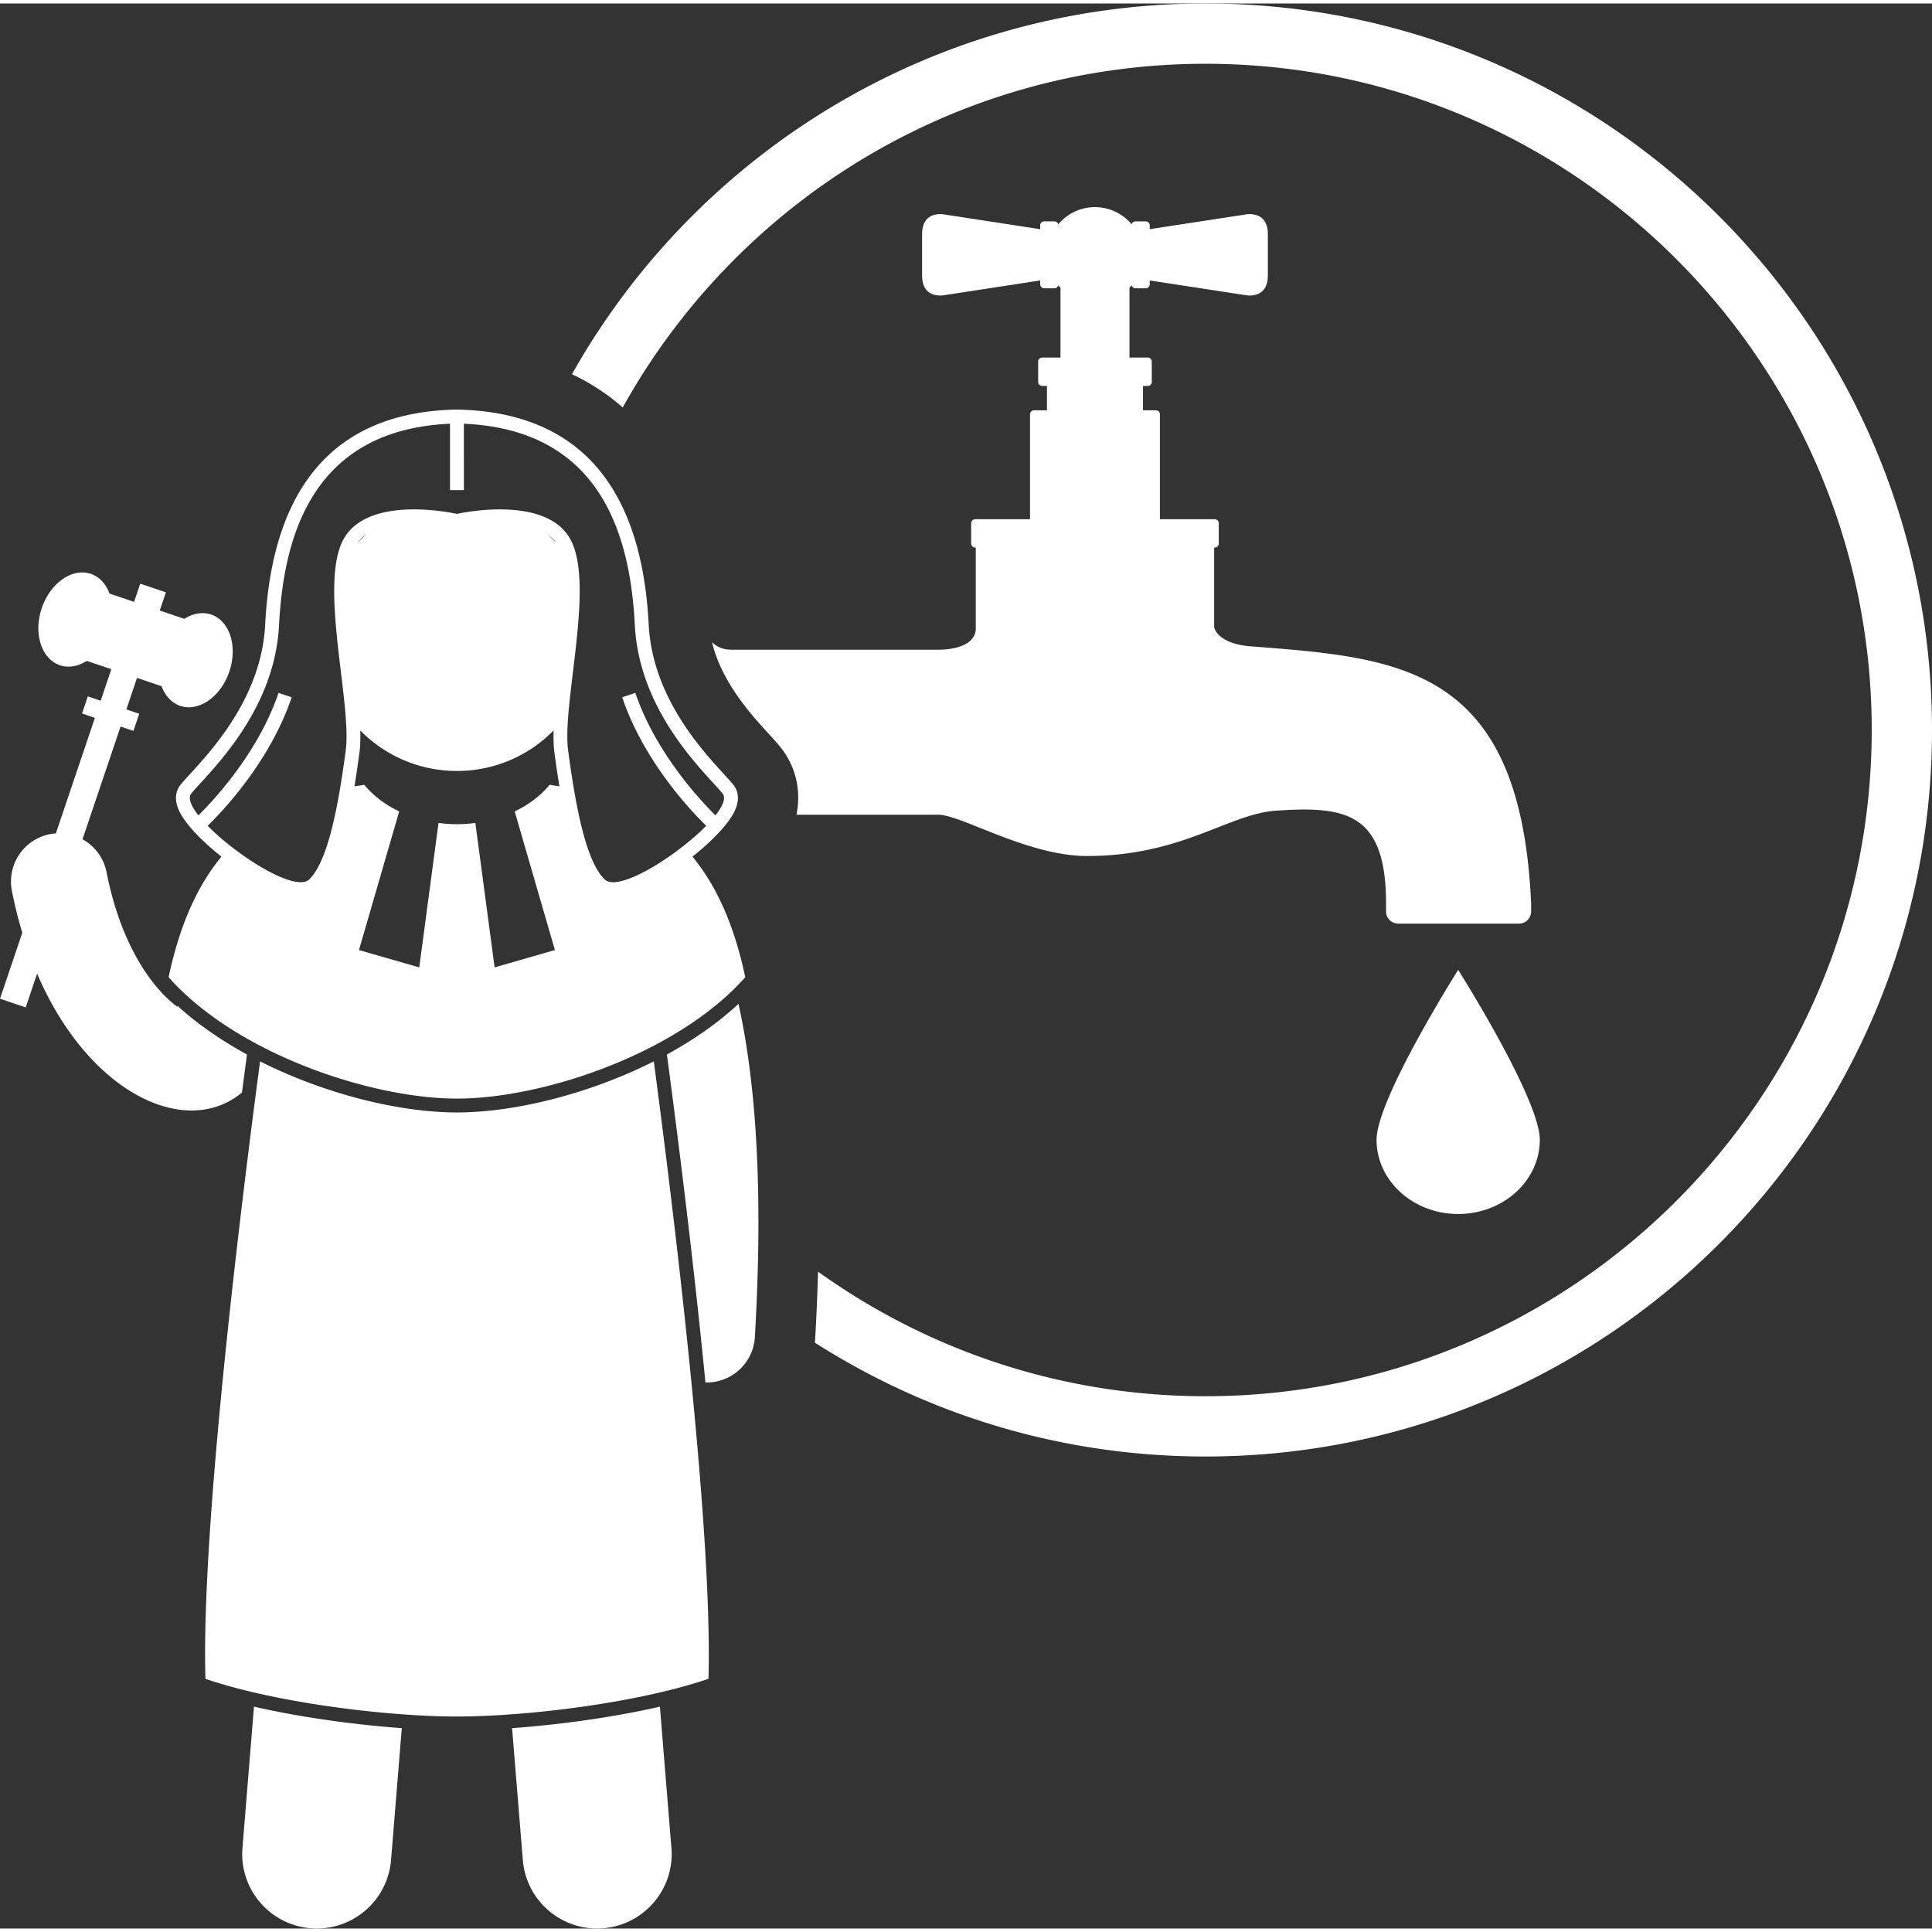 <svg xmlns="http://www.w3.org/2000/svg" version="1.1" xmlns:xlink="http://www.w3.org/1999/xlink" width="512" height="512" x="0" y="0" viewBox="0 0 320.445 319.286" style="enable-background:new 0 0 512 512" xml:space="preserve"><rect x="0" y="0" width="320.445" height="319.286" fill="#333333" stroke="none"/><g><path d="M180.311 141.399c15.704 0 23.454-6.977 31.298-7.517 11.442-.783 18.284.226 18.284 15.37v1.345c0 1.118.905 2.019 2.02 2.019h20.025a2.018 2.018 0 0 0 2.018-2.019v-1.345c0-.073-.006-.14-.012-.207-1.802-39.169-21.74-40.517-46.487-42.422-5.549-.428-6.056-3.095-6.056-3.095h-.017V90.246h.087a.672.672 0 0 0 .673-.674v-3.366c0-.373-.3-.67-.673-.67h-9.087V68.144a.67.67 0 0 0-.673-.671h-2.131v-4.042h.78a.669.669 0 0 0 .678-.668v-3.369c0-.368-.3-.67-.678-.67h-3.022V47.141c.123-.131.242-.262.361-.403a.667.667 0 0 0 .646.502h1.683c.37 0 .67-.304.67-.675v-.626l15.663 2.402s3.927.955 3.927-3.252v-6.807c0-4.205-3.927-3.252-3.927-3.252l-15.663 2.403v-.626a.67.67 0 0 0-.67-.671h-1.683a.663.663 0 0 0-.646.495 7.91 7.91 0 0 0-12.17 0 .668.668 0 0 0-.646-.495H173.2a.67.67 0 0 0-.672.671v.626l-15.661-2.403s-3.927-.953-3.927 3.252v6.807c0 4.207 3.927 3.252 3.927 3.252l15.661-2.402v.626c0 .371.3.675.672.675h1.683a.668.668 0 0 0 .646-.502c.117.141.239.272.364.403v11.583h-3.028a.67.67 0 0 0-.673.67v3.369c0 .371.297.668.673.668h.783v4.042h-2.131c-.37 0-.676.3-.676.671v17.393h-9.083a.671.671 0 0 0-.676.67v3.366c0 .373.303.674.676.674h.084v13.688c-.381 3.083-5.028 3.246-6.21 3.246h-34.329c-1.435 0-2.472-.523-3.209-1.247 1.604 6.652 6.482 12 9.293 15.072.763.832 1.424 1.554 2.025 2.298 2.585 3.19 3.506 7.212 2.694 11.25h23.525c3.814 0 14.805 6.845 24.68 6.845z" fill="#ffffff" opacity="1" data-original="#000000"></path><path d="M199.945 0c-45.11 0-84.424 24.792-105.078 61.49a35.593 35.593 0 0 1 8.419 5.516C122.16 33.04 158.41 10 199.946 10c60.93 0 110.5 49.57 110.5 110.5S260.875 231 199.946 231c-23.953 0-46.147-7.664-64.267-20.664-.1 3.694-.261 7.5-.491 11.436-.007.115-.028.226-.037.34C153.862 234.068 176.094 241 199.945 241c66.55 0 120.5-53.95 120.5-120.5S266.496 0 199.945 0zM40.133 180.624c.307-2.352.587-4.468.833-6.303-4.243-2.319-8.178-5.02-11.519-8.066-.009.051-.019.099-.027.15-2.645-1.919-6.559-6.257-9.417-13.948-.908-2.444-1.712-5.22-2.332-8.374a7.976 7.976 0 0 0-3.987-5.458l6.315-18.695 2.131.72.962-2.842-2.133-.721 1.767-5.232 4.074 1.376c.387 1.054.994 1.938 1.792 2.556.391.303.822.55 1.301.711 3.084 1.042 6.731-1.504 8.146-5.692 1.415-4.186.061-8.423-3.025-9.464a4.408 4.408 0 0 0-.921-.195c-1.182-.133-2.401.204-3.518.916l-4.076-1.377 1.021-3.021-4.261-1.439-1.021 3.021-4.077-1.377c-.576-1.57-1.639-2.775-3.092-3.267-3.084-1.042-6.73 1.507-8.146 5.692-1.413 4.186-.061 8.423 3.025 9.466 1.453.49 3.03.176 4.441-.723l4.076 1.377-1.768 5.231-2.133-.721-.96 2.842 2.133.721-6.473 19.162a7.963 7.963 0 0 0-.985.124 8.001 8.001 0 0 0-6.308 9.392 72.533 72.533 0 0 0 1.726 6.96L0 165.069l4.263 1.441 1.891-5.598c6.391 14.883 16.939 22.698 25.618 22.697l.213-.003.162-.002c3.087-.08 5.834-1.163 7.986-2.98z" fill="#ffffff" opacity="1" data-original="#000000"></path><path d="M122.488 165.924c-3.417 3.18-7.48 5.994-11.876 8.396 1.498 11.169 4.273 32.75 6.394 54.394.073.002.146.006.219.006a8.001 8.001 0 0 0 7.979-7.533c1.328-22.703.413-41.16-2.716-55.263zM42.124 282.49l-.633 7.76-1.278 15.667c-.555 6.807 4.514 12.773 11.318 13.327 6.805.554 12.773-4.51 13.328-11.317l1.157-14.191.626-7.681c-7.746-.562-16.664-1.769-24.518-3.565zM84.935 286.055l.626 7.681 1.157 14.191c.555 6.808 6.523 11.872 13.328 11.317s11.873-6.52 11.318-13.327l-1.278-15.667-.633-7.76c-7.852 1.796-16.77 3.003-24.518 3.565zM108.44 175.463c-10.789 5.441-23.163 8.471-32.652 8.471s-21.862-3.03-32.65-8.471c-2.833 21.28-9.815 76.851-9.067 102.41 11.704 4 30.184 6.25 41.719 6.25 11.533 0 30.013-2.25 41.717-6.25.748-25.558-6.234-81.13-9.067-102.41z" fill="#ffffff" opacity="1" data-original="#000000"></path><path d="M75.788 181.635c14.25 0 36.572-7.434 47.822-20.133-1.844-8.76-4.826-15.229-8.758-20 3.233-2.562 5.964-5.391 6.987-7.536 1.078-2.261.337-3.713-.201-4.377-.403-.499-.942-1.088-1.625-1.833-3.832-4.188-11.807-12.904-12.416-24.727-1.201-23.304-11.889-35.308-31.851-35.679-19.876.373-30.563 12.377-31.764 35.68-.609 11.822-8.584 20.538-12.416 24.727-.683.745-1.222 1.334-1.626 1.833-.537.664-1.278 2.116-.2 4.377 1.023 2.145 3.754 4.974 6.987 7.536-3.932 4.77-6.914 11.24-8.758 20 11.249 12.698 33.569 20.132 47.819 20.132zM90.849 88.08c.558.39 1.043.859 1.432 1.415a22.484 22.484 0 0 0-1.432-1.415zm-31.552 1.416a5.771 5.771 0 0 1 1.437-1.42c-.5.452-.979.926-1.437 1.42zm.325 34.724c.142-1.056.17-2.295.133-3.645 4.081 4.147 9.756 6.72 16.034 6.72s11.953-2.573 16.034-6.719c-.037 1.349-.01 2.588.132 3.644.256 1.9.528 3.788.828 5.627a62.436 62.436 0 0 0-1.622-.254c-1.478 1.788-3.46 3.296-5.794 4.413l6.672 22.993-10 2.875-3.195-23.963c-.995.13-2.012.213-3.055.213s-2.059-.083-3.055-.213l-3.195 23.963-10-2.875 6.672-22.993c-2.334-1.118-4.316-2.625-5.794-4.414-.545.079-1.087.163-1.623.254.3-1.838.573-3.727.828-5.626zm-25.181 12.165c2.414-2.344 10.313-10.581 13.937-21.309l-2.18-.736c-3.379 10.005-10.919 17.984-13.287 20.318-1.227-1.561-1.778-2.886-1.184-3.62 2.577-3.183 13.793-13.187 14.551-27.889.745-14.462 5.322-32.436 28.36-33.448v11.007h2.301V69.7c23.038 1.012 27.615 18.986 28.36 33.448.758 14.702 11.974 24.706 14.551 27.889.594.734.043 2.059-1.184 3.62-2.368-2.335-9.908-10.314-13.288-20.318l-2.18.736c3.625 10.728 11.524 18.965 13.938 21.309-4.936 5.031-14.546 11.09-16.839 8.9-3.335-3.183-5.002-13.49-6.063-21.371-1.061-7.882 4.547-27.737.303-35.164s-18.749-4.092-18.749-4.092-14.505-3.335-18.749 4.092 1.364 27.283.303 35.164c-1.061 7.882-2.728 18.188-6.063 21.371-2.292 2.19-11.901-3.868-16.838-8.899zM228.319 188.469c0 6.797 6.061 12.306 13.537 12.306s13.537-5.51 13.537-12.306-13.537-28.184-13.537-28.184-13.537 21.387-13.537 28.184z" fill="#ffffff" opacity="1" data-original="#000000"></path></g></svg>